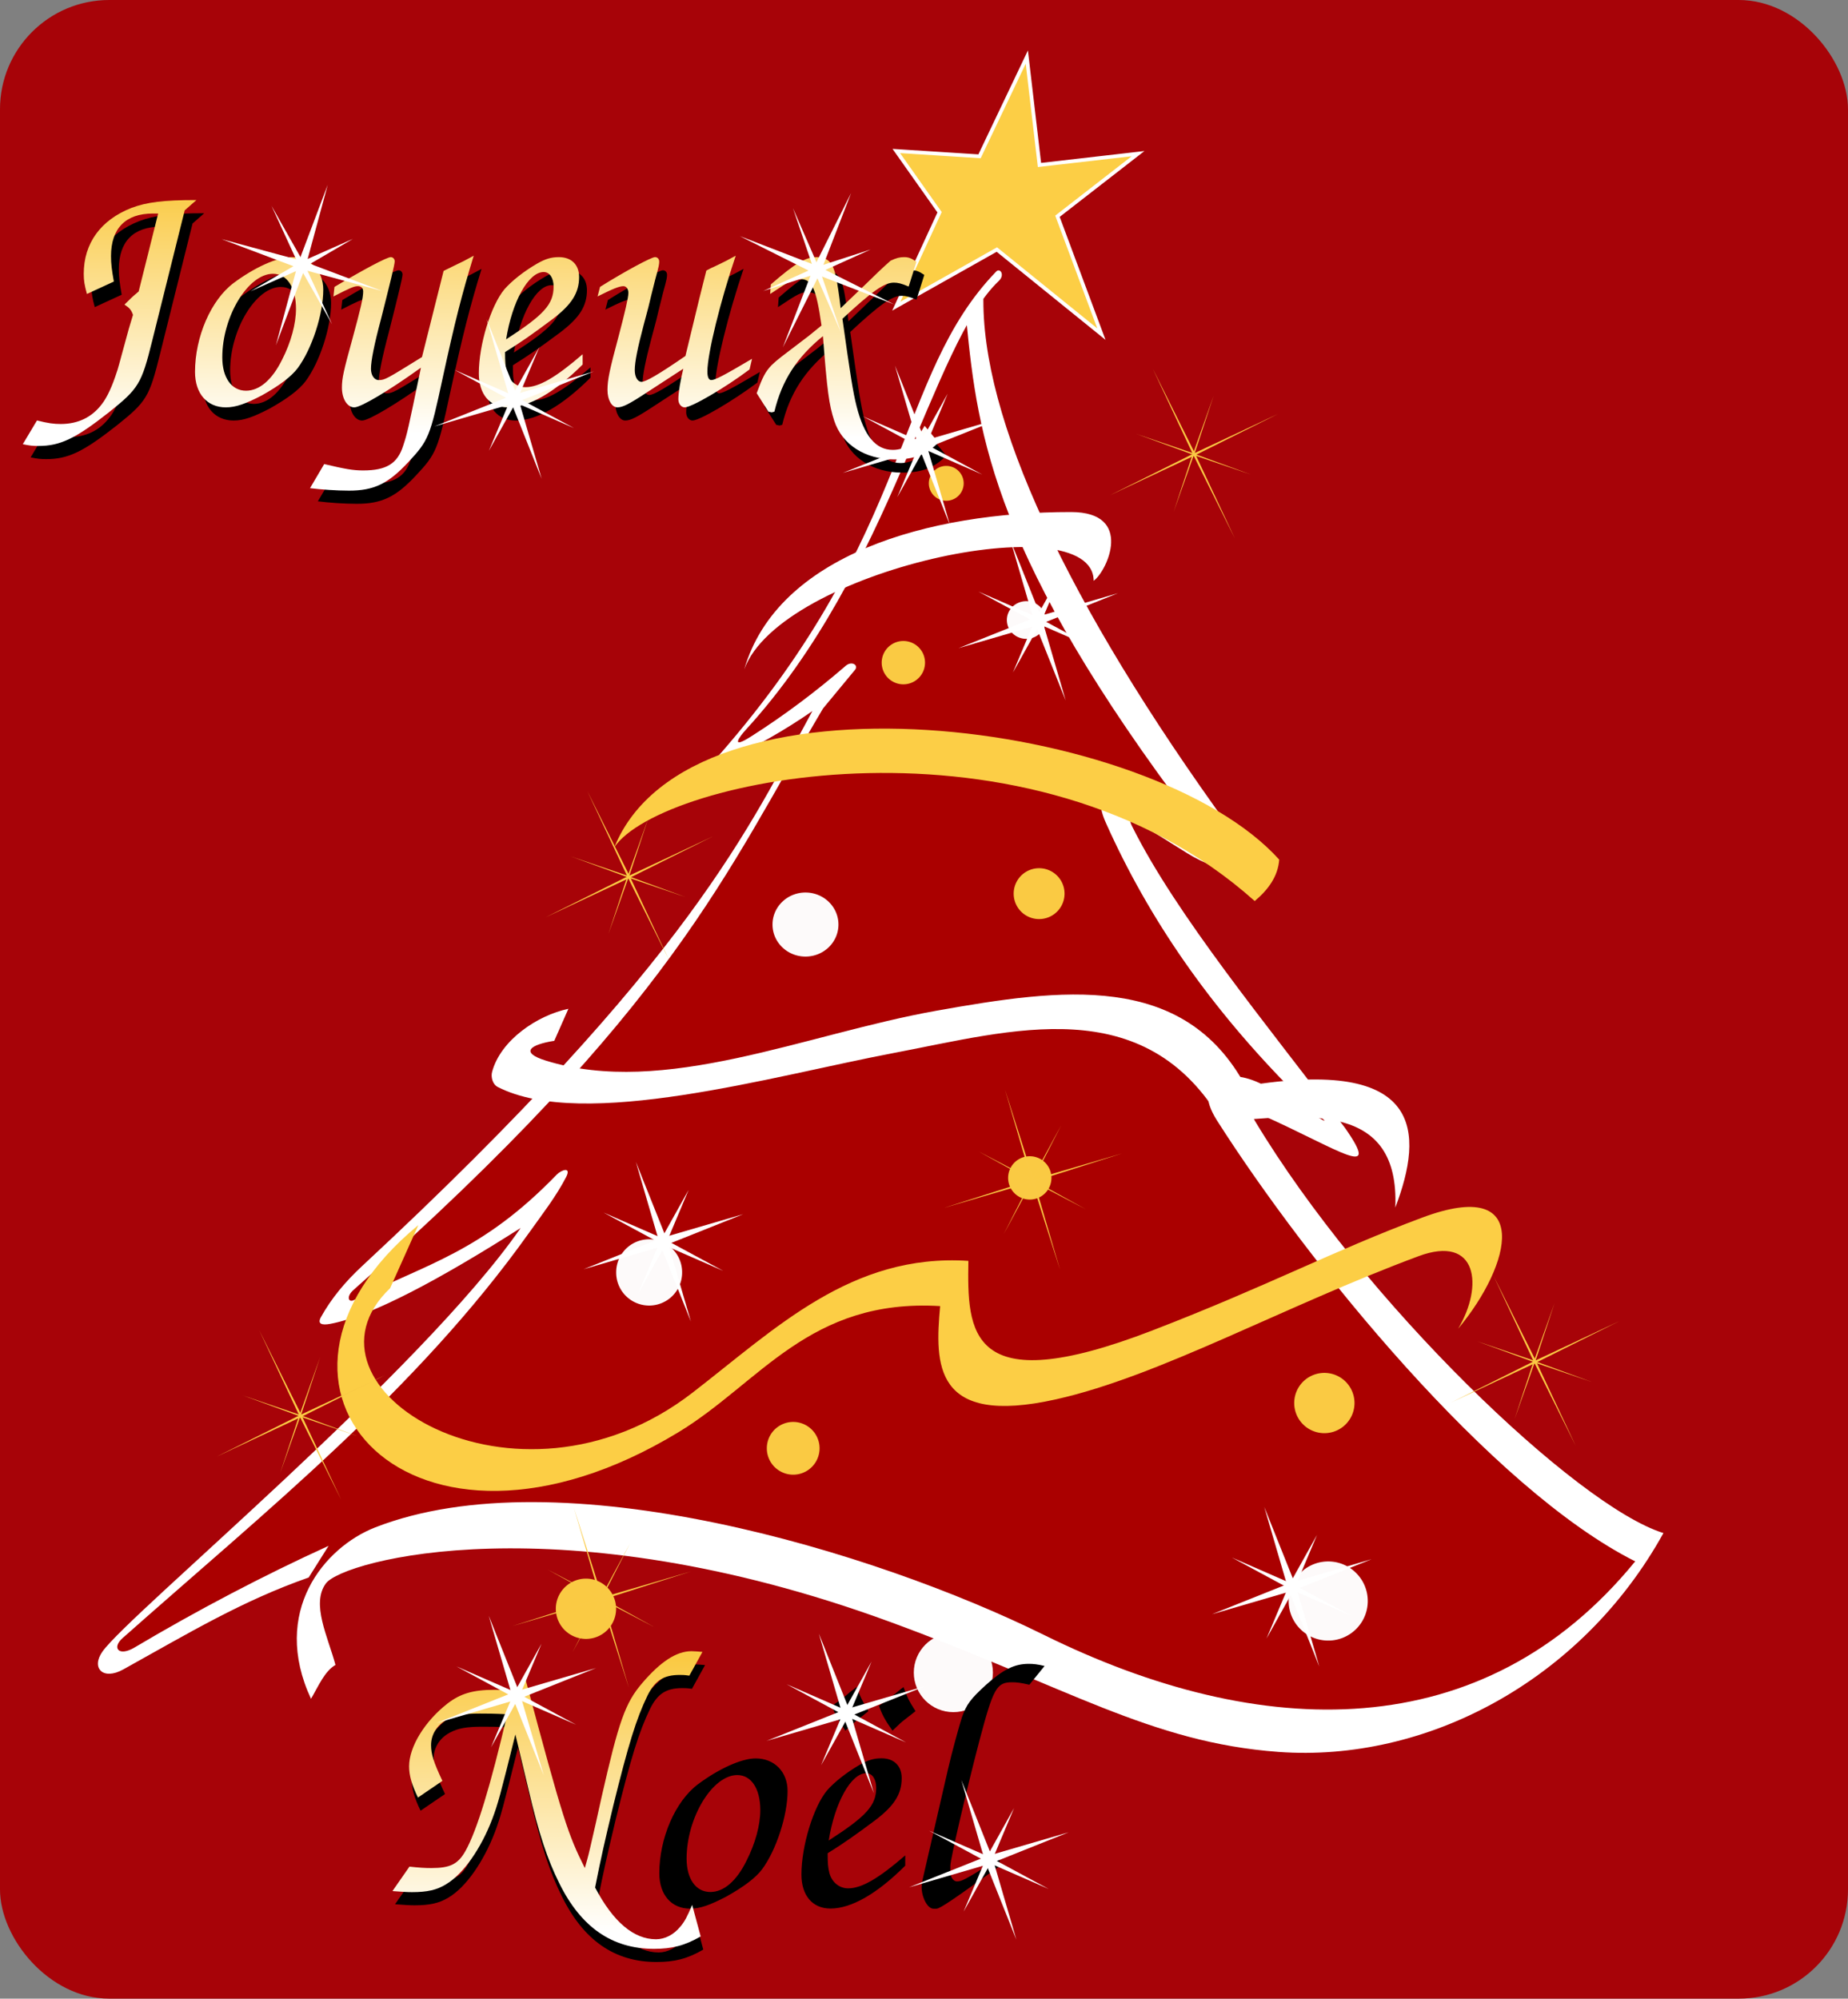 <svg xmlns="http://www.w3.org/2000/svg" xmlns:xlink="http://www.w3.org/1999/xlink" viewBox="0 0 495.52 535.86"><rect x="0" y="0" width="495.52" height="535.86" fill="#808080" stroke="none"/><defs><linearGradient id="c" y2="682.96" xlink:href="#a" gradientUnits="userSpaceOnUse" x2="2165.4" y1="748.01" x1="2164.7"/><linearGradient id="a"><stop offset="0" stop-color="#fff"/><stop offset="1" stop-color="#faca44"/></linearGradient><linearGradient id="b" y2="1076.4" xlink:href="#a" gradientUnits="userSpaceOnUse" x2="2214.2" y1="1149.3" x1="2214.7"/></defs><g transform="translate(-463.67 -255.86)"><rect ry="29.294" height="535.86" width="495.52" y="255.86" x="463.67" opacity=".98" fill="#a70006"/><path d="M724.41 339.14c5.813 21.414 12.266 54.305 28.495 85.205 17.553 33.422 43.486 63.582 7.806 48.524l60.552 87.049-26.716-8.105c27.803 45.46 66.4 84.849 109.55 121.68-34.949 45.802-93.548 64.24-221.3 2.656l-121.63-8.698c-14.915 11.315-28.568 15.062-42.848 22.566-77.05 44.296 42.32-51.323 62.652-76.034 27.534-31.424 34.224-43.556-.745-17.131-44.65 22.105-20.137 1.705-3.138-14.078 61.328-54.344 83.17-96.912 107.69-140.28l-25.114 13.822c22.479-24.122 31.458-48.245 43.979-72.367z" opacity=".98" fill="#aa0001"/><g fill="#faca44" color="#000"><path style="block-progression:tb;text-indent:0;text-transform:none" d="M783.545 377.675l.543-.263-11.315-22.7z"/><path d="M784.01 377.25l-.544.262 11.315 22.7z" style="block-progression:tb;text-indent:0;text-transform:none"/><path style="block-progression:tb;text-indent:0;text-transform:none" d="M784.299 377.847l-.263-.543-22.7 11.315z"/><path d="M783.755 378.11l-.263-.543 22.963-10.772z" style="block-progression:tb;text-indent:0;text-transform:none"/><path d="M783.575 377.46l.37.13 5.17-15.682z" style="block-progression:tb;text-indent:0;text-transform:none"/><path style="block-progression:tb;text-indent:0;text-transform:none" d="M783.925 377.491l-.37-.13-5.17 15.682z"/><path d="M783.84 377.868l.127-.372-15.632-5.311z" style="block-progression:tb;text-indent:0;text-transform:none"/><path style="block-progression:tb;text-indent:0;text-transform:none" d="M783.462 377.782l.128-.372 15.504 5.683z"/></g><path d="M729.91 704.3c0 5.858-4.75 10.607-10.608 10.607-5.857 0-10.606-4.748-10.606-10.606s4.748-10.607 10.606-10.607 10.607 4.748 10.607 10.607z" opacity=".98" fill="#fff"/><path d="M547.06 711.34c1.996-3.415 3.68-7.455 6.566-9.091-2.024-7.523-6.574-16.388-2.581-21.841 4.569-6.24 62.82-22.08 151.07 10.224 47.7 17.459 69.992 32.42 104.39 34.937 39.245 2.87 81.077-18.73 103.2-58.676-23.302-7.24-80.44-62.047-109.6-110.61-1.294-2.155 1.203-1.814 2.146-1.39 20.821 9.374 31.987 17.593 22.097 3.41-21.262-28.056-45.22-57.065-57.074-80.812-.512-1.026-1.49-3.015 2.525-.505l12.122 7.576c9.198 5.748 22.558 8.52 11.617-6.566-43.909-60.545-66.948-110.25-66.165-143.06l-4.545 7.197c3.01 30.793 7.48 63.353 60.58 133.58 3.092 4.088 1.403 4.492-3.507 1.783l-14.647-8.081c-3.517-1.94-8.984-1.726-5.05 7.071 11.567 25.87 27.974 49.537 50.508 72.226 8.433 8.492 13.525 10.915-1.516 2.02l-5.871-3.472c-9.816-5.805-20.808-2.728-13.321 9.028 24.287 38.136 73.42 98.721 112.13 118.19-40.728 49.916-100.45 48.425-158.59 19.698-45.22-22.34-129.86-48.118-179.3-28.789-13.615 5.323-28.043 22.618-17.173 45.962zm183.73-382.68c-27.208 28.144-21.915 69.762-74.286 129.64-1.688 1.93 1.261 1.866 2.857 1.071 7.034-3.504 14.135-7.317 22.143-12.857-16.794 30.656-31.9 66.236-120.8 148.85-4.432 4.119-8.183 8.589-10.988 13.654-1.004 1.814.248 2.204 2.5 1.786 10.85-2.011 29.262-11.838 51.071-25.714-26.946 38.867-104.93 103.38-112.14 113.57-3.102 4.38.081 7.847 5.592 4.787 17.545-9.741 31.838-18.383 49.7-24.639l5.34-8.488c-17.503 7.971-35.232 17.279-52.06 27.269-4.249 2.521-6.09.05-3.215-2.5 38.419-34.081 78.876-66.403 108.93-108.57 3.67-5.15 7.276-9.767 10-15 1.563-3.004-1.258-1.999-2.5-.714-19.997 20.672-34.502 23.766-54.464 33.66-1.32.655-2.043-.96 0-2.767 85.97-76.03 99.599-111.51 125.89-155.89l8.571-10.357c1.022-1.235-.86-2.489-2.5-1.072-8 6.912-16.42 13.246-25.357 18.93-5.772 3.67-3.095.034-1.428-1.787 39.235-42.859 49.613-103.04 67.857-120.36 1.695-1.609.318-3.568-.715-2.5z" fill="#fff"/><path d="M722.07 385.45a4.672 4.672 0 11-9.344 0 4.672 4.672 0 019.344 0zM711.703 433.527a5.808 5.808 0 11-11.617 0 5.808 5.808 0 0111.617 0zM749.114 495.456a6.819 6.819 0 11-13.638 0 6.819 6.819 0 0113.638 0zM745.603 571.667a5.808 5.808 0 11-11.617 0 5.808 5.808 0 0111.617 0zM683.427 644.168a7.071 7.071 0 11-14.142 0 7.071 7.071 0 0114.142 0zM826.863 632.03a8.081 8.081 0 11-16.163 0 8.081 8.081 0 0116.163 0zM628.87 687.19a8.081 8.081 0 11-16.162 0 8.081 8.081 0 0116.163 0z" opacity=".98" fill="#fcce45"/><path d="M646.57 596.96a8.839 8.839 0 11-17.677 0 8.839 8.839 0 0117.678 0zM830.42 685.11c0 5.858-4.75 10.607-10.608 10.607-5.857 0-10.606-4.748-10.606-10.606s4.748-10.607 10.606-10.607 10.607 4.748 10.607 10.607zM688.49 503.74c0 4.742-3.957 8.586-8.838 8.586-4.882 0-8.84-3.844-8.84-8.586 0-4.742 3.958-8.586 8.84-8.586 4.881 0 8.839 3.844 8.839 8.586zM744.048 422.095c0 2.79-2.327 5.05-5.199 5.05-2.871 0-5.2-2.26-5.2-5.05s2.328-5.051 5.2-5.051c2.872 0 5.2 2.261 5.2 5.05z" opacity=".98" fill="#fff"/><path d="M704 296.34l22.321 1.429L739 271.162l3.393 28.929 26.429-3.036-21.607 16.786L759 345.448l-28.036-22.68L704 337.949l11.607-25.18z" stroke="#fff" fill="#fcce45"/><path d="M663.23 435.32c9.646-26.584 93.61-44.495 93.692-23.739 3.627-2.595 10.883-18.42-6.06-18.435-38.346-.033-78.743 11.549-87.632 42.174z" fill="#fff"/><path d="M628.38 483.05c12.401-18.674 111.8-39.206 171.73 14.395 3.682-3.107 6.243-6.662 6.566-11.112-34.243-38.012-157.94-53.566-178.29-3.283z" fill="#fcce46"/><path d="M616.08 526.33l-3.788 8.586c-6.594 1.041-9.247 3.137-2.273 5.304 31.767 9.87 69.506-7.106 104.8-13.384 33.496-5.959 66.223-10.524 82.832 20.203 47.812-7.946 47.835 12.419 40.154 32.577 1.152-28.078-22.979-25.097-46.467-22.981-20.762-35.346-56.259-24.483-88.136-18.435-32.319 6.131-83.043 20.87-106.07 9.091-1.375-.704-1.885-2.65-1.515-4.04 2.279-8.551 12.175-15.179 20.456-16.92z" fill="#fff"/><path d="M575.85 584.32l-7.576 16.92c-27.887 26.642 33.638 64.665 81.065 28.032 22.337-17.253 42.636-37.403 73.994-35.355-.304 18.769-.28 37.778 49.245 18.688 31.098-11.987 48.316-21.292 72.478-30.305 29.719-11.086 23.967 12.619 9.596 29.8 6.85-11.445 5.216-25.328-10.607-19.445-36.186 13.454-69.504 32.199-97.227 38.386-32.779 7.315-32.493-9.36-31.062-25.001-35.107-2.097-48.254 20.531-70.206 33.84-71.482 43.339-122.36-12.16-69.7-55.558z" fill="#fcce45"/><g fill="#faca44" color="#000"><path style="block-progression:tb;text-indent:0;text-transform:none" d="M740.265 572.339l.577-.177-7.704-24.165z"/><path d="M740.79 571.989l-.578.176 7.704 24.165z" style="block-progression:tb;text-indent:0;text-transform:none"/><path style="block-progression:tb;text-indent:0;text-transform:none" d="M740.983 572.624l-.176-.577-24.165 7.704z"/><path d="M740.406 572.8l-.177-.577 24.342-7.127z" style="block-progression:tb;text-indent:0;text-transform:none"/><path d="M740.327 572.13l.346.186 7.511-14.705z" style="block-progression:tb;text-indent:0;text-transform:none"/><path style="block-progression:tb;text-indent:0;text-transform:none" d="M740.669 572.215l-.346-.186-7.511 14.705z"/><path d="M740.526 572.574l.183-.347-14.633-7.644z" style="block-progression:tb;text-indent:0;text-transform:none"/><path style="block-progression:tb;text-indent:0;text-transform:none" d="M740.167 572.432l.183-.348 14.45 7.99z"/></g><g fill="#fff" color="#000"><path style="block-progression:tb;text-indent:0;text-transform:none" d="M640.516 589.136l2.065-.712-8.409-21.037zM642.581 588.424l-2.065.712 8.409 21.038z"/><g><path d="M641.91 589.805l-.711-2.065-21.038 8.409z" style="block-progression:tb;text-indent:0;text-transform:none"/><path d="M641.199 587.74l.712 2.065 21.037-8.408z" style="block-progression:tb;text-indent:0;text-transform:none"/></g><g><path d="M640.77 588.402l1.548.755 5.992-14.265z" style="block-progression:tb;text-indent:0;text-transform:none"/><path d="M642.318 589.157l-1.548-.755-5.992 14.265z" style="block-progression:tb;text-indent:0;text-transform:none"/><g><path style="block-progression:tb;text-indent:0;text-transform:none" d="M641.225 589.45l.653-1.341-16.367-7.145z"/><path style="block-progression:tb;text-indent:0;text-transform:none" d="M641.878 588.109l-.653 1.34 16.366 7.145z"/></g></g></g><g fill="#fff" color="#000"><path d="M809.016 681.636l2.065-.712-8.409-21.037zM811.081 680.924l-2.065.712 8.409 21.038z" style="block-progression:tb;text-indent:0;text-transform:none"/><g><path style="block-progression:tb;text-indent:0;text-transform:none" d="M810.41 682.305l-.711-2.065-21.038 8.409z"/><path style="block-progression:tb;text-indent:0;text-transform:none" d="M809.699 680.24l.712 2.065 21.037-8.408z"/></g><g><path style="block-progression:tb;text-indent:0;text-transform:none" d="M809.27 680.902l1.548.755 5.992-14.265z"/><path style="block-progression:tb;text-indent:0;text-transform:none" d="M810.818 681.657l-1.548-.755-5.992 14.265z"/><g><path d="M809.725 681.95l.653-1.341-16.367-7.145z" style="block-progression:tb;text-indent:0;text-transform:none"/><path d="M810.378 680.609l-.653 1.34 16.366 7.145z" style="block-progression:tb;text-indent:0;text-transform:none"/></g></g></g><g fill="#fff" color="#000"><path style="block-progression:tb;text-indent:0;text-transform:none" d="M741.016 422.636l2.065-.712-8.409-21.037z"/><path style="block-progression:tb;text-indent:0;text-transform:none" d="M743.081 421.924l-2.065.712 8.409 21.038z"/><g><path d="M742.41 423.305l-.711-2.065-21.038 8.409zM741.699 421.24l.712 2.065 21.037-8.408z" style="block-progression:tb;text-indent:0;text-transform:none"/></g><g><path d="M741.27 421.902l1.548.755 5.992-14.265z" style="block-progression:tb;text-indent:0;text-transform:none"/><path d="M742.818 422.657l-1.548-.755-5.992 14.265z" style="block-progression:tb;text-indent:0;text-transform:none"/><g><path style="block-progression:tb;text-indent:0;text-transform:none" d="M741.725 422.95l.653-1.341-16.367-7.145z"/><path style="block-progression:tb;text-indent:0;text-transform:none" d="M742.378 421.609l-.653 1.34 16.366 7.145z"/></g></g></g><g fill="#faca44" color="#000"><path d="M624.655 684.419l.577-.177-7.704-24.165z" style="block-progression:tb;text-indent:0;text-transform:none"/><path style="block-progression:tb;text-indent:0;text-transform:none" d="M625.18 684.069l-.578.176 7.704 24.165z"/><path d="M625.373 684.704l-.176-.577-24.165 7.704z" style="block-progression:tb;text-indent:0;text-transform:none"/><path style="block-progression:tb;text-indent:0;text-transform:none" d="M624.796 684.88l-.177-.577 24.342-7.127z"/><path style="block-progression:tb;text-indent:0;text-transform:none" d="M624.717 684.21l.346.186 7.511-14.705z"/><path d="M625.059 684.295l-.346-.186-7.511 14.705z" style="block-progression:tb;text-indent:0;text-transform:none"/><path style="block-progression:tb;text-indent:0;text-transform:none" d="M624.916 684.654l.183-.347-14.633-7.644z"/><path d="M624.557 684.512l.183-.348 14.45 7.99z" style="block-progression:tb;text-indent:0;text-transform:none"/></g><g fill="#faca44" color="#000"><path d="M631.945 490.965l.543-.263-11.315-22.7z" style="block-progression:tb;text-indent:0;text-transform:none"/><path style="block-progression:tb;text-indent:0;text-transform:none" d="M632.41 490.54l-.544.262 11.315 22.7z"/><path d="M632.699 491.137l-.263-.543-22.7 11.315z" style="block-progression:tb;text-indent:0;text-transform:none"/><path style="block-progression:tb;text-indent:0;text-transform:none" d="M632.155 491.4l-.263-.543 22.963-10.772z"/><path style="block-progression:tb;text-indent:0;text-transform:none" d="M631.975 490.75l.37.13 5.17-15.682z"/><path d="M632.325 490.781l-.37-.13-5.17 15.682z" style="block-progression:tb;text-indent:0;text-transform:none"/><path style="block-progression:tb;text-indent:0;text-transform:none" d="M632.24 491.158l.127-.372-15.632-5.311z"/><path d="M631.862 491.072l.128-.372 15.504 5.683z" style="block-progression:tb;text-indent:0;text-transform:none"/></g><g fill="#faca44" color="#000"><path style="block-progression:tb;text-indent:0;text-transform:none" d="M874.945 620.965l.543-.263-11.315-22.7z"/><path d="M875.41 620.54l-.544.262 11.315 22.7z" style="block-progression:tb;text-indent:0;text-transform:none"/><path style="block-progression:tb;text-indent:0;text-transform:none" d="M875.699 621.137l-.263-.543-22.7 11.315z"/><path d="M875.155 621.4l-.263-.543 22.963-10.772z" style="block-progression:tb;text-indent:0;text-transform:none"/><path d="M874.975 620.75l.37.13 5.17-15.682z" style="block-progression:tb;text-indent:0;text-transform:none"/><path style="block-progression:tb;text-indent:0;text-transform:none" d="M875.325 620.781l-.37-.13-5.17 15.682z"/><path d="M875.24 621.158l.127-.372-15.632-5.311z" style="block-progression:tb;text-indent:0;text-transform:none"/><path style="block-progression:tb;text-indent:0;text-transform:none" d="M874.862 621.072l.128-.372 15.504 5.683z"/></g><g fill="#faca44" color="#000"><path d="M543.945 635.465l.543-.263-11.315-22.7z" style="block-progression:tb;text-indent:0;text-transform:none"/><path style="block-progression:tb;text-indent:0;text-transform:none" d="M544.41 635.04l-.544.262 11.315 22.7z"/><path d="M544.699 635.637l-.263-.543-22.7 11.315z" style="block-progression:tb;text-indent:0;text-transform:none"/><path style="block-progression:tb;text-indent:0;text-transform:none" d="M544.155 635.9l-.263-.543 22.963-10.772z"/><path style="block-progression:tb;text-indent:0;text-transform:none" d="M543.975 635.25l.37.13 5.17-15.682z"/><path d="M544.325 635.281l-.37-.13-5.17 15.682z" style="block-progression:tb;text-indent:0;text-transform:none"/><path style="block-progression:tb;text-indent:0;text-transform:none" d="M544.24 635.658l.127-.372-15.632-5.311z"/><path d="M543.862 635.572l.128-.372 15.504 5.683z" style="block-progression:tb;text-indent:0;text-transform:none"/></g><path d="M496.3 334.88c-.57-3.23-.76-4.75-.76-6.84 0-7.41 3.895-11.4 11.21-11.4h1.425l-5.225 20.9c-1.805 1.52-2.09 1.805-3.8 3.515 1.425.95 1.805 1.425 2.28 2.755l-1.14 3.8c-2.945 10.83-2.945 10.83-3.23 11.59-1.14 3.61-2.565 6.745-3.99 8.55-2.66 3.515-6.365 5.32-11.02 5.32-1.9 0-3.325-.19-6.365-.95l-3.8 6.365c1.805.38 2.66.475 4.18.475 5.89 0 9.975-1.995 18.905-9.025 7.98-6.365 8.74-7.6 11.59-19.095l8.74-35.055 3.135-2.755c-8.93 0-13.3.57-17.385 2.09-8.265 3.23-12.825 9.5-12.825 17.67 0 1.9.19 2.945.855 5.415l7.22-3.325M543.9 328.33c-3.8 0-9.88 2.755-15.485 6.935-6.08 4.56-10.355 14.44-10.355 23.845 0 5.795 3.23 9.5 8.265 9.5 2.66 0 5.32-.95 9.69-3.23 4.75-2.66 7.885-5.035 9.595-7.315 3.8-5.13 6.84-14.44 6.84-20.995 0-5.13-3.515-8.74-8.55-8.74m-4.94 4.465c3.8 0 6.175 3.705 6.175 9.405 0 3.99-1.33 8.93-3.705 13.585-2.66 5.415-6.08 8.36-9.69 8.36-3.895 0-6.365-3.515-6.365-8.93 0-11.02 6.935-22.42 13.585-22.42M548.9 390.27c2.945.38 7.125.665 10.45.665 6.65 0 10.45-1.805 15.865-7.6 5.51-5.89 5.89-6.935 9.215-22.42 3.325-15.295 5.13-22.42 8.36-32.965-1.235.665-2.28 1.235-2.66 1.425l-3.325 1.615c-.475.285-1.235.57-2.09 1.045l-5.795 23.085c-9.5 5.89-9.975 6.175-11.59 6.175-1.235 0-2.09-1.33-2.09-3.04 0-2.09.855-6.46 2.66-13.205 2.375-9.405 3.705-14.725 3.705-15.58 0-.665-.475-1.14-1.045-1.14-1.045 0-7.125 3.23-15.105 7.98l-.285 2.565c4.465-2.28 5.51-2.755 6.555-2.755.95 0 1.425.57 1.425 1.425 0 1.71-.665 4.56-2.945 12.92-2.28 8.265-2.755 10.355-2.755 12.825 0 3.04 1.425 5.32 3.325 5.32 1.805 0 9.405-4.56 17.86-10.64-3.61 17.385-3.61 17.385-4.75 20.9-1.52 4.845-4.56 6.65-10.735 6.65-2.755 0-4.845-.38-10.45-1.71l-3.8 6.46M622 354.36c-7.125 6.175-11.685 8.835-15.295 8.835-2.375 0-4.37-1.615-5.035-4.085-.38-1.52-.475-2.565-.475-5.32 4.275-2.66 7.125-4.655 12.73-8.835 5.13-3.895 7.125-7.03 7.125-11.305 0-3.325-2.09-5.32-5.415-5.32-2.09 0-3.61.475-5.795 1.71-3.61 2.09-6.84 4.655-8.835 6.935-3.61 4.37-6.84 14.82-6.84 22.515 0 5.605 2.945 9.12 7.79 9.12 5.605 0 12.54-3.99 20.045-11.495v-2.755m-20.52-3.99c1.615-10.165 5.985-18.05 10.07-18.05 1.615 0 2.66 1.615 2.66 3.895 0 4.75-2.565 7.6-12.73 14.155M626 338.87c3.99-1.995 5.795-2.755 6.935-2.755.76 0 1.33.76 1.33 1.805 0 1.235-.95 5.32-2.66 11.78-2.375 8.835-2.945 11.495-2.945 14.25 0 2.66 1.14 4.655 2.66 4.655 1.425 0 3.135-.855 7.885-3.99l9.785-6.365c-.76 3.04-1.33 6.46-1.33 8.17 0 1.235.76 2.185 1.71 2.185 1.9 0 10.925-5.32 17.385-10.165l.665-2.85c-7.41 4.37-9.88 5.7-10.925 5.7-.665 0-1.045-.76-1.045-2.28 0-4.845 3.515-19 7.6-31.065-1.235.665-2.09 1.14-2.47 1.33-1.14.57-2.28 1.14-3.515 1.71-.285.095-.855.38-1.9.95-.57 2.185-2.47 9.785-5.605 22.895-7.315 5.035-10.64 6.935-11.78 6.935-1.045 0-1.805-1.33-1.805-3.135 0-2.185.76-5.985 2.375-12.065 1.045-3.8 1.71-6.46 1.995-7.79.855-3.515 1.52-5.985 1.71-6.65.285-1.045.475-1.9.475-2.565 0-.76-.475-1.235-1.14-1.235-.95 0-7.885 3.705-14.725 7.98L626 338.87M671.8 369.75c.19.095.38.095.475.095.19.095.38.095.38.095.19 0 .475-.095.76-.19 1.995-8.36 6.08-14.63 13.015-20.235 1.14 14.725 1.615 18.335 3.04 22.705 2.09 6.365 8.265 10.355 16.15 10.355 5.32 0 8.645-1.33 11.78-4.56l-3.705-4.465c-2.565 4.56-5.13 6.46-8.55 6.46-4.56 0-7.695-3.8-9.69-11.685-.95-3.705-1.71-8.55-3.8-23.465 7.98-7.41 11.21-9.69 13.775-9.69 1.045 0 1.995.19 3.99 1.045l2.09-6.65c-1.425-.95-2.09-1.235-3.325-1.235-1.14 0-1.995.19-3.61.95-2.66 2.375-3.135 2.85-6.745 6.365l-6.65 6.365c-.38-3.515-.95-7.03-1.235-8.36-.855-3.895-2.185-5.32-5.225-5.32-2.945 0-5.7 1.615-12.255 7.315l-.19 2.565c5.7-3.8 6.175-3.99 8.075-3.99 3.135 0 4.275 2.47 5.7 12.445l-3.515 2.85c-7.98 6.08-8.075 6.08-9.88 7.79-1.71 1.805-2.375 3.135-3.99 7.505l3.135 4.94M569.6 766.41c2.565.19 3.895.285 5.225.285 4.085 0 6.65-.57 9.12-2.09 4.655-2.755 9.405-9.595 12.445-17.575 1.52-4.085 2.09-6.175 6.175-22.61l3.515 14.725c2.755 11.78 5.035 18.715 8.265 25.175 5.795 11.78 14.155 17.575 25.365 17.575 4.845 0 8.265-.855 12.54-3.325l-2.28-8.455c-1.33 3.135-1.995 4.465-3.23 5.89-1.71 2.09-4.085 3.325-6.46 3.325-5.985 0-11.495-4.655-16.34-13.87 1.615-8.17 2.47-11.875 4.845-21.85 4.085-16.53 6.175-23.37 9.215-29.64 1.995-3.99 4.275-5.51 8.645-5.51.665 0 1.235 0 2.565.19l3.515-6.365c-1.14-.095-2.185-.19-2.945-.19-3.99 0-8.265 2.755-13.205 8.55-4.56 5.32-6.27 10.165-10.925 30.685-.95 4.465-1.995 8.93-3.04 13.49-.095.475-.57 2.47-1.425 5.415-4.56-9.12-5.795-12.825-15.865-50.445l-3.23 2.945c-2.28-.19-3.515-.285-5.225-.285-5.7 0-9.12 1.045-12.54 3.705-6.08 4.75-10.26 11.59-10.26 16.815 0 2.375.665 4.845 2.375 8.36l6.555-4.465c-2.375-5.035-3.04-7.22-3.04-9.595 0-2.85 1.615-5.415 4.275-6.84 2.28-1.235 4.56-1.615 8.835-1.615 1.995 0 3.705 0 7.315.19-4.465 19.095-8.075 31.065-11.21 36.67-1.995 3.515-4.085 4.56-9.12 4.56-1.805 0-3.23-.095-5.89-.38l-4.56 6.555"/><path d="M666.3 727.31c-3.8 0-9.88 2.755-15.485 6.935-6.08 4.56-10.355 14.44-10.355 23.845 0 5.795 3.23 9.5 8.265 9.5 2.66 0 5.32-.95 9.69-3.23 4.75-2.66 7.885-5.035 9.595-7.315 3.8-5.13 6.84-14.44 6.84-20.995 0-5.13-3.515-8.74-8.55-8.74m-4.94 4.465c3.8 0 6.175 3.705 6.175 9.405 0 3.99-1.33 8.93-3.705 13.585-2.66 5.415-6.08 8.36-9.69 8.36-3.895 0-6.365-3.515-6.365-8.93 0-11.02 6.935-22.42 13.585-22.42M706.4 753.31c-7.125 6.175-11.685 8.835-15.295 8.835-2.375 0-4.37-1.615-5.035-4.085-.38-1.52-.475-2.565-.475-5.32 4.275-2.66 7.125-4.655 12.73-8.835 5.13-3.895 7.125-7.03 7.125-11.305 0-3.325-2.09-5.32-5.415-5.32-2.09 0-3.61.475-5.795 1.71-3.61 2.09-6.84 4.655-8.835 6.935-3.61 4.37-6.84 14.82-6.84 22.515 0 5.605 2.945 9.12 7.79 9.12 5.605 0 12.54-3.99 20.045-11.495v-2.755m-20.52-3.99c1.615-10.165 5.985-18.05 10.07-18.05 1.615 0 2.66 1.615 2.66 3.895 0 4.75-2.565 7.6-12.73 14.155m17.1-29.45c2.09-1.995 2.375-2.28 3.135-2.85l3.04-2.375c-1.14-1.805-1.52-2.47-1.9-3.23-.285-.57-.38-.855-1.33-3.23-.38.285-.76.57-1.33 1.045-1.615 1.33-2.565 2.09-2.945 2.375-.665.475-1.14.76-2.28 1.615.76 2.185 1.52 3.705 3.61 6.65m-12.635 0l3.135-2.85c.57-.38.95-.665 3.04-2.375-1.045-1.805-1.425-2.47-1.805-3.23-.285-.57-.38-.855-1.425-3.23-.475.38-.855.76-1.33 1.045-2.47 2.09-2.755 2.28-5.225 3.99.76 2.185 1.52 3.515 3.61 6.65M731.7 754.11c-1.33.76-2.185 1.33-2.565 1.52-6.84 4.275-7.6 4.655-8.93 4.655-.855 0-1.71-1.14-1.71-2.47v-1.71c0-1.71 4.275-20.14 7.79-33.535 3.705-13.965 4.56-15.675 8.74-15.675 1.235 0 2.185.095 4.655.665l4.085-5.035c-1.995-.475-3.04-.57-4.275-.57-3.8 0-6.84 1.52-11.4 5.605-4.18 3.8-5.225 5.225-6.46 8.645-.76 2.28-2.85 9.975-3.8 14.155l-6.84 29.735c-.095.57-.19 1.14-.19 1.71 0 2.85 1.615 5.795 3.135 5.795h.855c.95 0 4.94-2.755 16.91-11.4v-2.09"/><g transform="translate(-1554.9 -375.52)" fill="url(#b)"><path d="M2123.8 1138.4c2.565.19 3.895.285 5.225.285 4.085 0 6.65-.57 9.12-2.09 4.655-2.755 9.405-9.595 12.445-17.575 1.52-4.085 2.09-6.175 6.175-22.61l3.515 14.725c2.755 11.78 5.035 18.715 8.265 25.175 5.795 11.78 14.155 17.575 25.365 17.575 4.845 0 8.265-.855 12.54-3.325l-2.28-8.455c-1.33 3.135-1.995 4.465-3.23 5.89-1.71 2.09-4.085 3.325-6.46 3.325-5.985 0-11.495-4.655-16.34-13.87 1.615-8.17 2.47-11.875 4.845-21.85 4.085-16.53 6.175-23.37 9.215-29.64 1.995-3.99 4.275-5.51 8.645-5.51.665 0 1.235 0 2.565.19l3.515-6.365c-1.14-.095-2.185-.19-2.945-.19-3.99 0-8.265 2.755-13.205 8.55-4.56 5.32-6.27 10.165-10.925 30.685-.95 4.465-1.995 8.93-3.04 13.49-.095.475-.57 2.47-1.425 5.415-4.56-9.12-5.795-12.825-15.865-50.445l-3.23 2.945c-2.28-.19-3.515-.285-5.225-.285-5.7 0-9.12 1.045-12.54 3.705-6.08 4.75-10.26 11.59-10.26 16.815 0 2.375.665 4.845 2.375 8.36l6.555-4.465c-2.375-5.035-3.04-7.22-3.04-9.595 0-2.85 1.615-5.415 4.275-6.84 2.28-1.235 4.56-1.615 8.835-1.615 1.995 0 3.705 0 7.315.19-4.465 19.095-8.075 31.065-11.21 36.67-1.995 3.515-4.085 4.56-9.12 4.56-1.805 0-3.23-.095-5.89-.38l-4.56 6.555"/><path d="M2220.5 1099.3c-3.8 0-9.88 2.755-15.485 6.935-6.08 4.56-10.355 14.44-10.355 23.845 0 5.795 3.23 9.5 8.265 9.5 2.66 0 5.32-.95 9.69-3.23 4.75-2.66 7.885-5.035 9.595-7.315 3.8-5.13 6.84-14.44 6.84-20.995 0-5.13-3.515-8.74-8.55-8.74m-4.94 4.465c3.8 0 6.175 3.705 6.175 9.405 0 3.99-1.33 8.93-3.705 13.585-2.66 5.415-6.08 8.36-9.69 8.36-3.895 0-6.365-3.515-6.365-8.93 0-11.02 6.935-22.42 13.585-22.42M2260.6 1125.3c-7.125 6.175-11.685 8.835-15.295 8.835-2.375 0-4.37-1.615-5.035-4.085-.38-1.52-.475-2.565-.475-5.32 4.275-2.66 7.125-4.655 12.73-8.835 5.13-3.895 7.125-7.03 7.125-11.305 0-3.325-2.09-5.32-5.415-5.32-2.09 0-3.61.475-5.795 1.71-3.61 2.09-6.84 4.655-8.835 6.935-3.61 4.37-6.84 14.82-6.84 22.515 0 5.605 2.945 9.12 7.79 9.12 5.605 0 12.54-3.99 20.045-11.495v-2.755m-20.52-3.99c1.615-10.165 5.985-18.05 10.07-18.05 1.615 0 2.66 1.615 2.66 3.895 0 4.75-2.565 7.6-12.73 14.155m17.1-29.45c2.09-1.995 2.375-2.28 3.135-2.85l3.04-2.375c-1.14-1.805-1.52-2.47-1.9-3.23-.285-.57-.38-.855-1.33-3.23-.38.285-.76.57-1.33 1.045-1.615 1.33-2.565 2.09-2.945 2.375-.665.475-1.14.76-2.28 1.615.76 2.185 1.52 3.705 3.61 6.65m-12.635 0l3.135-2.85c.57-.38.95-.665 3.04-2.375-1.045-1.805-1.425-2.47-1.805-3.23-.285-.57-.38-.855-1.425-3.23-.475.38-.855.76-1.33 1.045-2.47 2.09-2.755 2.28-5.225 3.99.76 2.185 1.52 3.515 3.61 6.65M2285.9 1126.1c-1.33.76-2.185 1.33-2.565 1.52-6.84 4.275-7.6 4.655-8.93 4.655-.855 0-1.71-1.14-1.71-2.47v-1.71c0-1.71 4.275-20.14 7.79-33.535 3.705-13.965 4.56-15.675 8.74-15.675 1.235 0 2.185.095 4.655.665l4.085-5.035c-1.995-.475-3.04-.57-4.275-.57-3.8 0-6.84 1.52-11.4 5.605-4.18 3.8-5.225 5.225-6.46 8.645-.76 2.28-2.85 9.975-3.8 14.155l-6.84 29.735c-.095.57-.19 1.14-.19 1.71 0 2.85 1.615 5.795 3.135 5.795h.855c.95 0 4.94-2.755 16.91-11.4v-2.09"/></g><g transform="translate(-1556.3 -375.52)" fill="url(#c)"><path d="M2050.5 706.87c-.57-3.23-.76-4.75-.76-6.84 0-7.41 3.895-11.4 11.21-11.4h1.425l-5.225 20.9c-1.805 1.52-2.09 1.805-3.8 3.515 1.425.95 1.805 1.425 2.28 2.755l-1.14 3.8c-2.945 10.83-2.945 10.83-3.23 11.59-1.14 3.61-2.565 6.745-3.99 8.55-2.66 3.515-6.365 5.32-11.02 5.32-1.9 0-3.325-.19-6.365-.95l-3.8 6.365c1.805.38 2.66.475 4.18.475 5.89 0 9.975-1.995 18.905-9.025 7.98-6.365 8.74-7.6 11.59-19.095l8.74-35.055 3.135-2.755c-8.93 0-13.3.57-17.385 2.09-8.265 3.23-12.825 9.5-12.825 17.67 0 1.9.19 2.945.855 5.415l7.22-3.325M2098.1 700.32c-3.8 0-9.88 2.755-15.485 6.935-6.08 4.56-10.355 14.44-10.355 23.845 0 5.795 3.23 9.5 8.265 9.5 2.66 0 5.32-.95 9.69-3.23 4.75-2.66 7.885-5.035 9.595-7.315 3.8-5.13 6.84-14.44 6.84-20.995 0-5.13-3.515-8.74-8.55-8.74m-4.94 4.465c3.8 0 6.175 3.705 6.175 9.405 0 3.99-1.33 8.93-3.705 13.585-2.66 5.415-6.08 8.36-9.69 8.36-3.895 0-6.365-3.515-6.365-8.93 0-11.02 6.935-22.42 13.585-22.42M2103.1 762.26c2.945.38 7.125.665 10.45.665 6.65 0 10.45-1.805 15.865-7.6 5.51-5.89 5.89-6.935 9.215-22.42 3.325-15.295 5.13-22.42 8.36-32.965-1.235.665-2.28 1.235-2.66 1.425l-3.325 1.615c-.475.285-1.235.57-2.09 1.045l-5.795 23.085c-9.5 5.89-9.975 6.175-11.59 6.175-1.235 0-2.09-1.33-2.09-3.04 0-2.09.855-6.46 2.66-13.205 2.375-9.405 3.705-14.725 3.705-15.58 0-.665-.475-1.14-1.045-1.14-1.045 0-7.125 3.23-15.105 7.98l-.285 2.565c4.465-2.28 5.51-2.755 6.555-2.755.95 0 1.425.57 1.425 1.425 0 1.71-.665 4.56-2.945 12.92-2.28 8.265-2.755 10.355-2.755 12.825 0 3.04 1.425 5.32 3.325 5.32 1.805 0 9.405-4.56 17.86-10.64-3.61 17.385-3.61 17.385-4.75 20.9-1.52 4.845-4.56 6.65-10.735 6.65-2.755 0-4.845-.38-10.45-1.71l-3.8 6.46M2176.2 726.35c-7.125 6.175-11.685 8.835-15.295 8.835-2.375 0-4.37-1.615-5.035-4.085-.38-1.52-.475-2.565-.475-5.32 4.275-2.66 7.125-4.655 12.73-8.835 5.13-3.895 7.125-7.03 7.125-11.305 0-3.325-2.09-5.32-5.415-5.32-2.09 0-3.61.475-5.795 1.71-3.61 2.09-6.84 4.655-8.835 6.935-3.61 4.37-6.84 14.82-6.84 22.515 0 5.605 2.945 9.12 7.79 9.12 5.605 0 12.54-3.99 20.045-11.495v-2.755m-20.52-3.99c1.615-10.165 5.985-18.05 10.07-18.05 1.615 0 2.66 1.615 2.66 3.895 0 4.75-2.565 7.6-12.73 14.155M2180.2 710.86c3.99-1.995 5.795-2.755 6.935-2.755.76 0 1.33.76 1.33 1.805 0 1.235-.95 5.32-2.66 11.78-2.375 8.835-2.945 11.495-2.945 14.25 0 2.66 1.14 4.655 2.66 4.655 1.425 0 3.135-.855 7.885-3.99l9.785-6.365c-.76 3.04-1.33 6.46-1.33 8.17 0 1.235.76 2.185 1.71 2.185 1.9 0 10.925-5.32 17.385-10.165l.665-2.85c-7.41 4.37-9.88 5.7-10.925 5.7-.665 0-1.045-.76-1.045-2.28 0-4.845 3.515-19 7.6-31.065-1.235.665-2.09 1.14-2.47 1.33-1.14.57-2.28 1.14-3.515 1.71-.285.095-.855.38-1.9.95-.57 2.185-2.47 9.785-5.605 22.895-7.315 5.035-10.64 6.935-11.78 6.935-1.045 0-1.805-1.33-1.805-3.135 0-2.185.76-5.985 2.375-12.065 1.045-3.8 1.71-6.46 1.995-7.79.855-3.515 1.52-5.985 1.71-6.65.285-1.045.475-1.9.475-2.565 0-.76-.475-1.235-1.14-1.235-.95 0-7.885 3.705-14.725 7.98l-.665 2.565M2226 741.74c.19.095.38.095.475.095.19.095.38.095.38.095.19 0 .475-.095.76-.19 1.995-8.36 6.08-14.63 13.015-20.235 1.14 14.725 1.615 18.335 3.04 22.705 2.09 6.365 8.265 10.355 16.15 10.355 5.32 0 8.645-1.33 11.78-4.56l-3.705-4.465c-2.565 4.56-5.13 6.46-8.55 6.46-4.56 0-7.695-3.8-9.69-11.685-.95-3.705-1.71-8.55-3.8-23.465 7.98-7.41 11.21-9.69 13.775-9.69 1.045 0 1.995.19 3.99 1.045l2.09-6.65c-1.425-.95-2.09-1.235-3.325-1.235-1.14 0-1.995.19-3.61.95-2.66 2.375-3.135 2.85-6.745 6.365l-6.65 6.365c-.38-3.515-.95-7.03-1.235-8.36-.855-3.895-2.185-5.32-5.225-5.32-2.945 0-5.7 1.615-12.255 7.315l-.19 2.565c5.7-3.8 6.175-3.99 8.075-3.99 3.135 0 4.275 2.47 5.7 12.445l-3.515 2.85c-7.98 6.08-8.075 6.08-9.88 7.79-1.71 1.805-2.375 3.135-3.99 7.505l3.135 4.94"/></g><g fill="#fff" color="#000"><path d="M600.496 363.176l2.065-.712-8.409-21.037zM602.561 362.464l-2.065.712 8.409 21.038z" style="block-progression:tb;text-indent:0;text-transform:none"/><g><path style="block-progression:tb;text-indent:0;text-transform:none" d="M601.89 363.845l-.711-2.065-21.038 8.409zM601.179 361.78l.712 2.065 21.037-8.408z"/></g><g><path style="block-progression:tb;text-indent:0;text-transform:none" d="M600.75 362.442l1.548.755 5.992-14.265z"/><path style="block-progression:tb;text-indent:0;text-transform:none" d="M602.298 363.197l-1.548-.755-5.992 14.265z"/><g><path d="M601.205 363.49l.653-1.341-16.367-7.145z" style="block-progression:tb;text-indent:0;text-transform:none"/><path d="M601.858 362.149l-.653 1.34 16.366 7.145z" style="block-progression:tb;text-indent:0;text-transform:none"/></g></g></g><g fill="#fff" color="#000"><path style="block-progression:tb;text-indent:0;text-transform:none" d="M543.554 326.59l2.078.672 5.917-21.87z"/><path style="block-progression:tb;text-indent:0;text-transform:none" d="M545.632 327.262l-2.078-.672-5.917 21.87z"/><g><path d="M544.266 327.963l.672-2.079-21.869-5.917zM544.938 325.884l-.672 2.079 21.87 5.917z" style="block-progression:tb;text-indent:0;text-transform:none"/></g><g><path d="M544.197 326.156l.785 1.533 13.36-7.803zM544.982 327.69l-.785-1.534-13.36 7.803z" style="block-progression:tb;text-indent:0;text-transform:none"/><g><path style="block-progression:tb;text-indent:0;text-transform:none" d="M543.932 327.266l1.328-.679-8.791-15.544z"/><path style="block-progression:tb;text-indent:0;text-transform:none" d="M545.26 326.587l-1.328.68 8.791 15.544z"/></g></g></g><g fill="#fff" color="#000"><path style="block-progression:tb;text-indent:0;text-transform:none" d="M681.725 327.88l1.997.884 8.16-21.136z"/><path style="block-progression:tb;text-indent:0;text-transform:none" d="M683.722 328.764l-1.997-.885-8.16 21.136z"/><g><path d="M682.291 329.319l.884-1.998-21.135-8.16z" style="block-progression:tb;text-indent:0;text-transform:none"/><path d="M683.175 327.321l-.884 1.998 21.135 8.16z" style="block-progression:tb;text-indent:0;text-transform:none"/></g><g><path d="M682.41 327.514l.621 1.607 14.1-6.371z" style="block-progression:tb;text-indent:0;text-transform:none"/><path d="M683.031 329.121l-.62-1.607-14.1 6.372z" style="block-progression:tb;text-indent:0;text-transform:none"/><g><path style="block-progression:tb;text-indent:0;text-transform:none" d="M682.031 328.591l1.391-.537-7.127-16.375z"/><path style="block-progression:tb;text-indent:0;text-transform:none" d="M683.422 328.054l-1.391.537 7.127 16.375z"/></g></g></g><g fill="#fff" color="#000"><path style="block-progression:tb;text-indent:0;text-transform:none" d="M601.066 710.816l2.065-.712-8.409-21.037z"/><path style="block-progression:tb;text-indent:0;text-transform:none" d="M603.131 710.104l-2.065.712 8.409 21.038z"/><g><path d="M602.46 711.485l-.711-2.065-21.038 8.409zM601.749 709.42l.712 2.065 21.037-8.408z" style="block-progression:tb;text-indent:0;text-transform:none"/></g><g><path d="M601.32 710.082l1.548.755 5.992-14.265z" style="block-progression:tb;text-indent:0;text-transform:none"/><path d="M602.868 710.837l-1.548-.755-5.992 14.265z" style="block-progression:tb;text-indent:0;text-transform:none"/><g><path style="block-progression:tb;text-indent:0;text-transform:none" d="M601.775 711.13l.653-1.341-16.367-7.145z"/><path style="block-progression:tb;text-indent:0;text-transform:none" d="M602.428 709.789l-.653 1.34 16.366 7.145z"/></g></g></g><g fill="#fff" color="#000"><path d="M689.576 715.586l2.065-.712-8.409-21.037z" style="block-progression:tb;text-indent:0;text-transform:none"/><path d="M691.641 714.874l-2.065.712 8.409 21.038z" style="block-progression:tb;text-indent:0;text-transform:none"/><g><path style="block-progression:tb;text-indent:0;text-transform:none" d="M690.97 716.255l-.711-2.065-21.038 8.409z"/><path style="block-progression:tb;text-indent:0;text-transform:none" d="M690.259 714.19l.712 2.065 21.037-8.408z"/></g><g><path style="block-progression:tb;text-indent:0;text-transform:none" d="M689.83 714.852l1.548.755 5.992-14.265z"/><path style="block-progression:tb;text-indent:0;text-transform:none" d="M691.378 715.607l-1.548-.755-5.992 14.265z"/><g><path d="M690.285 715.9l.653-1.341-16.367-7.145z" style="block-progression:tb;text-indent:0;text-transform:none"/><path d="M690.938 714.559l-.653 1.34 16.366 7.145z" style="block-progression:tb;text-indent:0;text-transform:none"/></g></g></g><g fill="#fff" color="#000"><path style="block-progression:tb;text-indent:0;text-transform:none" d="M727.786 754.856l2.065-.712-8.409-21.037zM729.851 754.144l-2.065.712 8.409 21.038z"/><g><path d="M729.18 755.525l-.711-2.065-21.038 8.409zM728.469 753.46l.712 2.065 21.037-8.408z" style="block-progression:tb;text-indent:0;text-transform:none"/></g><g><path d="M728.04 754.122l1.548.755 5.992-14.265z" style="block-progression:tb;text-indent:0;text-transform:none"/><path d="M729.588 754.877l-1.548-.755-5.992 14.265z" style="block-progression:tb;text-indent:0;text-transform:none"/><g><path style="block-progression:tb;text-indent:0;text-transform:none" d="M728.495 755.17l.653-1.341-16.367-7.145z"/><path style="block-progression:tb;text-indent:0;text-transform:none" d="M729.148 753.829l-.653 1.34 16.366 7.145z"/></g></g></g><g fill="#fff" color="#000"><path d="M709.996 375.636l2.065-.712-8.409-21.037z" style="block-progression:tb;text-indent:0;text-transform:none"/><path d="M712.061 374.924l-2.065.712 8.409 21.038z" style="block-progression:tb;text-indent:0;text-transform:none"/><g><path style="block-progression:tb;text-indent:0;text-transform:none" d="M711.39 376.305l-.711-2.065-21.038 8.409zM710.679 374.24l.712 2.065 21.037-8.408z"/></g><g><path style="block-progression:tb;text-indent:0;text-transform:none" d="M710.25 374.902l1.548.755 5.992-14.265z"/><path style="block-progression:tb;text-indent:0;text-transform:none" d="M711.798 375.657l-1.548-.755-5.992 14.265z"/><g><path d="M710.705 375.95l.653-1.341-16.367-7.145z" style="block-progression:tb;text-indent:0;text-transform:none"/><path d="M711.358 374.609l-.653 1.34 16.366 7.145z" style="block-progression:tb;text-indent:0;text-transform:none"/></g></g></g></g></svg>